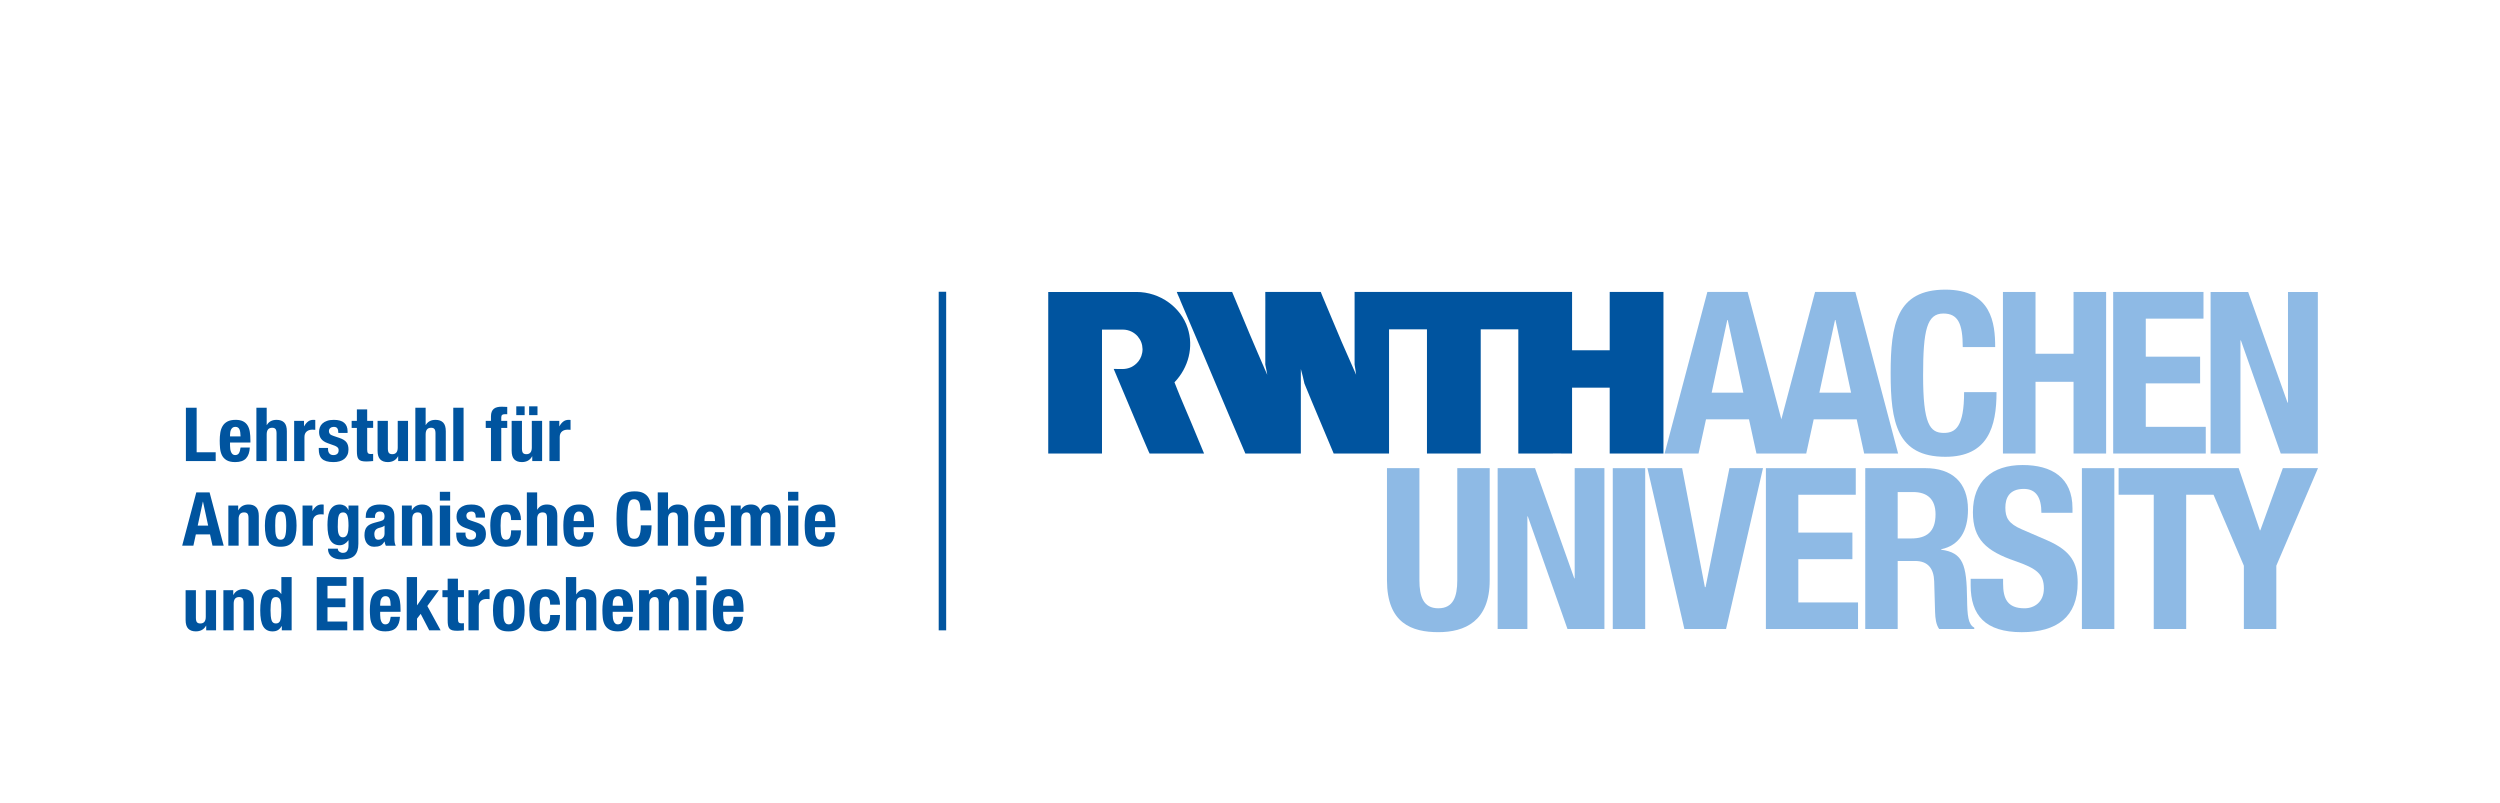 <?xml version="1.0" encoding="utf-8"?>
<!-- Generator: Adobe Illustrator 16.0.3, SVG Export Plug-In . SVG Version: 6.00 Build 0)  -->
<!DOCTYPE svg PUBLIC "-//W3C//DTD SVG 1.1//EN" "http://www.w3.org/Graphics/SVG/1.1/DTD/svg11.dtd">
<svg version="1.1" id="Ebene_1" xmlns="http://www.w3.org/2000/svg" xmlns:xlink="http://www.w3.org/1999/xlink" x="0px" y="0px"
	 width="342.571px" height="110px" viewBox="0 0 342.571 110" enable-background="new 0 0 342.571 110" xml:space="preserve">
<rect fill="#FFFFFF" width="342.571" height="110"/>
<g>
	<defs>
		<rect id="SVGID_1_" x="10.463" y="16.78" width="321.666" height="92.795"/>
	</defs>
	<clipPath id="SVGID_2_">
		<use xlink:href="#SVGID_1_"  overflow="visible"/>
	</clipPath>
	<path clip-path="url(#SVGID_2_)" fill="#8EBAE5" d="M255.592,86.192h4.445v-9.323h2.376c1.791,0,2.563,1.051,2.625,2.779
		l0.123,4.229c0.03,0.862,0.124,1.696,0.556,2.314h4.814v-0.185c-0.833-0.434-0.957-1.637-0.986-3.951
		c-0.063-4.662-0.525-6.329-3.55-6.73v-0.062c2.5-0.524,3.674-2.5,3.674-5.434c0-3.767-2.224-5.681-5.866-5.681h-8.211V86.192z
		 M260.037,67.424h2.099c2.006,0,3.088,1.019,3.088,3.057c0,2.376-1.205,3.302-3.335,3.302h-1.852V67.424z"/>
	<path clip-path="url(#SVGID_2_)" fill="#8EBAE5" d="M190.055,64.151v15.373c0,5.896,3.426,7.1,7.038,7.1
		c3.611,0,7.039-1.48,7.039-7.1V64.151h-4.445v15.373c0,2.192-0.524,3.828-2.594,3.828c-2.068,0-2.593-1.636-2.593-3.828V64.151
		H190.055z"/>
</g>
<polygon fill="#8EBAE5" points="205.22,64.151 205.22,86.192 209.295,86.192 209.295,70.759 209.355,70.759 214.789,86.192 
	219.852,86.192 219.852,64.151 215.776,64.151 215.776,79.246 215.716,79.246 210.344,64.151 "/>
<rect x="220.995" y="64.151" fill="#8EBAE5" width="4.445" height="22.041"/>
<polygon fill="#8EBAE5" points="225.744,64.151 230.807,86.192 236.518,86.192 241.58,64.151 236.98,64.151 233.709,80.451 
	233.616,80.451 230.499,64.151 "/>
<polygon fill="#8EBAE5" points="241.977,64.151 241.977,86.192 254.603,86.192 254.603,82.551 246.421,82.551 246.421,76.622 
	253.831,76.622 253.831,72.98 246.421,72.98 246.421,67.794 254.293,67.794 254.293,64.151 "/>
<g>
	<defs>
		<rect id="SVGID_3_" x="10.463" y="16.78" width="321.666" height="92.795"/>
	</defs>
	<clipPath id="SVGID_4_">
		<use xlink:href="#SVGID_3_"  overflow="visible"/>
	</clipPath>
	<path clip-path="url(#SVGID_4_)" fill="#8EBAE5" d="M270.037,79.309v0.895c0,4.076,1.975,6.423,7.008,6.423
		c4.815,0,7.655-2.101,7.655-6.763c0-2.685-0.865-4.382-4.199-5.834l-3.426-1.48c-1.884-0.804-2.284-1.637-2.284-2.994
		c0-1.296,0.524-2.563,2.531-2.563c1.696,0,2.407,1.204,2.407,3.273h4.261v-0.618c0-4.229-2.872-5.927-6.823-5.927
		c-4.198,0-6.821,2.191-6.821,6.481c0,3.675,1.821,5.312,5.772,6.668c2.933,1.02,3.952,1.761,3.952,3.768
		c0,1.852-1.299,2.716-2.655,2.716c-2.347,0-2.934-1.327-2.934-3.396v-0.648H270.037z"/>
</g>
<rect x="285.28" y="64.151" fill="#8EBAE5" width="4.444" height="22.041"/>
<polygon fill="#8EBAE5" points="312.814,64.151 309.728,72.672 309.666,72.672 306.765,64.151 290.309,64.151 290.309,67.794 
	295.124,67.794 295.124,86.192 299.569,86.192 299.569,67.794 303.319,67.794 307.474,77.519 307.474,86.192 311.92,86.192 
	311.92,77.519 317.631,64.151 "/>
<g>
	<defs>
		<rect id="SVGID_5_" x="10.463" y="16.78" width="321.666" height="92.795"/>
	</defs>
	<clipPath id="SVGID_6_">
		<use xlink:href="#SVGID_5_"  overflow="visible"/>
	</clipPath>
	<path clip-path="url(#SVGID_6_)" fill="#00549F" d="M151.005,62.146h-0.282h-7.084v-2.495v-19.48v-0.163h7.069h0.015h4.995
		c3.276-0.001,6.1,2.12,7.022,4.931c0.853,2.605,0.124,5.434-1.802,7.449c0.256,0.693,0.506,1.236,0.743,1.859
		c0.535,1.233,1.024,2.466,1.559,3.683l1.753,4.217h-0.045h-7.424c0,0.004-0.06-0.178-0.119-0.253
		c-0.297-0.651-0.565-1.351-0.861-2.004l-1.797-4.262c-0.713-1.722-1.426-3.35-2.138-5.072c0.889-0.024,1.554,0.143,2.412-0.252
		c0.604-0.297,1.518-1.035,1.542-2.449c-0.024-0.701-0.218-1.232-0.681-1.785c-0.466-0.513-1.139-0.894-2.016-0.906
		c0,0-2.862-0.001-2.861,0V62.146z"/>
	<path clip-path="url(#SVGID_6_)" fill="#00549F" d="M227.941,40.008v22.139h-5.751h-1.615V53.12h-0.688h-4.409h-0.061v9.027
		c-1.336,0-2.776-0.015-4.112,0h-3.253V45.13h-5.151v0.534v1.603v7.291v7.588h-0.06h-7.307V52.97v-0.356V45.13h-5.196v8.033v8.983
		h-7.587c-1.322-3.191-2.717-6.414-4.009-9.592c-0.149-0.668-0.297-1.337-0.49-1.99v11.582h-7.603
		c-1.507-3.504-2.955-6.938-4.457-10.494c-0.521-1.232-0.948-2.234-1.486-3.515l-0.074-0.168l-1.17-2.747l-1.676-3.923
		c-0.147-0.445-0.384-0.847-0.534-1.292h7.586c1.559,3.786,3.132,7.528,4.767,11.255l0.045,0.089
		c-0.06-0.431-0.194-0.98-0.269-1.395v-6.608c0.015-1.055,0-2.258,0-3.341h7.603c0.096,0.241,0.148,0.371,0.223,0.565
		c0.891,2.093,1.738,4.172,2.629,6.25l1.99,4.529c-0.045-0.476-0.149-0.935-0.209-1.395v-9.949h0.608h5.168h18.709h5.315v1.381
		v6.608h0.357h4.8v-7.989h3.842H227.941z"/>
</g>
<path fill="#8EBAE5" d="M249.306,53.805l2.141-9.954h0.062l2.141,9.954H249.306z M234.547,53.805l2.139-9.954h0.063l2.14,9.954
	H234.547z M254.237,40.005h-5.521l-4.62,17.452l-4.62-17.452h-5.52l-5.861,22.141h4.652l1.023-4.682h5.893l1.021,4.682h6.822
	l1.023-4.682h5.892l1.023,4.682h4.651L254.237,40.005z"/>
<g>
	<defs>
		<rect id="SVGID_7_" x="10.463" y="16.78" width="321.666" height="92.795"/>
	</defs>
	<clipPath id="SVGID_8_">
		<use xlink:href="#SVGID_7_"  overflow="visible"/>
	</clipPath>
	<path clip-path="url(#SVGID_8_)" fill="#8EBAE5" d="M273.396,47.561c0-3.21-0.462-7.872-6.822-7.872
		c-6.667,0-7.502,4.754-7.502,11.453c0,6.698,0.835,11.452,7.502,11.452c5.834,0,7.007-4.105,7.007-8.859h-4.444
		c0,4.754-1.174,5.587-2.778,5.587c-1.914,0-2.84-1.204-2.84-7.872c0-6.235,0.524-8.488,2.778-8.488
		c2.006,0,2.654,1.389,2.654,4.599H273.396z"/>
</g>
<polygon fill="#8EBAE5" points="274.46,62.146 278.924,62.146 278.924,52.318 284.134,52.318 284.134,62.146 288.599,62.146 
	288.599,40.008 284.134,40.008 284.134,48.474 278.924,48.474 278.924,40.008 274.46,40.008 "/>
<polygon fill="#8EBAE5" points="289.566,40.004 289.566,62.146 302.252,62.146 302.252,58.488 294.032,58.488 294.032,52.533 
	301.477,52.533 301.477,48.873 294.032,48.873 294.032,43.663 301.94,43.663 301.94,40.004 "/>
<polygon fill="#8EBAE5" points="302.914,40.008 302.914,62.146 307.007,62.146 307.007,46.643 307.068,46.643 312.526,62.146 
	317.611,62.146 317.611,40.008 313.519,40.008 313.519,55.17 313.456,55.17 308.062,40.008 "/>
<rect x="128.629" y="39.978" fill="#00549F" width="1.023" height="46.398"/>
<g>
	<defs>
		<rect id="SVGID_9_" x="10.463" y="16.78" width="321.666" height="92.795"/>
	</defs>
	<clipPath id="SVGID_10_">
		<use xlink:href="#SVGID_9_"  overflow="visible"/>
	</clipPath>
	<path clip-path="url(#SVGID_10_)" fill="#00549F" d="M99.093,83v-0.215c0-0.13,0.012-0.259,0.036-0.388
		c0.024-0.131,0.063-0.248,0.117-0.354c0.056-0.105,0.128-0.192,0.22-0.256c0.092-0.065,0.21-0.097,0.353-0.097
		c0.143,0,0.261,0.027,0.353,0.087c0.092,0.058,0.164,0.143,0.215,0.255c0.051,0.113,0.087,0.249,0.107,0.41
		c0.021,0.159,0.035,0.345,0.041,0.557H99.093z M101.886,83.839v-0.316c0-0.424-0.027-0.807-0.082-1.151
		c-0.054-0.345-0.157-0.637-0.307-0.88c-0.149-0.242-0.356-0.43-0.619-0.563c-0.262-0.133-0.598-0.2-1.008-0.2
		c-0.476,0-0.859,0.079-1.145,0.235c-0.287,0.157-0.507,0.369-0.66,0.635c-0.154,0.267-0.256,0.569-0.307,0.91
		c-0.051,0.341-0.077,0.696-0.077,1.064c0,0.341,0.015,0.687,0.046,1.038c0.031,0.351,0.115,0.668,0.251,0.952
		c0.137,0.282,0.348,0.513,0.634,0.689c0.286,0.177,0.685,0.266,1.197,0.266c0.675,0,1.17-0.172,1.483-0.516
		c0.314-0.345,0.485-0.837,0.512-1.479h-1.269c-0.041,0.348-0.115,0.606-0.225,0.777c-0.108,0.171-0.282,0.256-0.522,0.256
		c-0.128,0-0.238-0.035-0.327-0.107c-0.088-0.071-0.159-0.167-0.215-0.286c-0.054-0.12-0.093-0.256-0.117-0.409
		c-0.024-0.154-0.036-0.312-0.036-0.476v-0.44H101.886z M95.401,86.376h1.412v-5.504h-1.412V86.376z M95.401,80.197h1.412V78.99
		h-1.412V80.197z M87.569,86.376h1.411v-3.621c0-0.328,0.067-0.565,0.2-0.717c0.133-0.15,0.312-0.225,0.537-0.225
		c0.198,0,0.34,0.062,0.425,0.185c0.085,0.122,0.127,0.299,0.127,0.532v3.846h1.412v-3.621c0-0.328,0.067-0.565,0.2-0.717
		c0.133-0.15,0.312-0.225,0.537-0.225c0.198,0,0.339,0.062,0.424,0.185c0.086,0.122,0.128,0.299,0.128,0.532v3.846h1.412v-4
		c0-0.532-0.111-0.939-0.333-1.222c-0.221-0.284-0.567-0.426-1.038-0.426c-0.333,0-0.622,0.074-0.864,0.221
		c-0.242,0.146-0.418,0.366-0.527,0.66h-0.021c-0.074-0.287-0.223-0.506-0.445-0.655c-0.221-0.15-0.496-0.226-0.823-0.226
		c-0.307,0-0.571,0.055-0.793,0.164c-0.221,0.109-0.42,0.289-0.598,0.542h-0.021v-0.563h-1.35V86.376z M83.955,83v-0.215
		c0-0.13,0.013-0.259,0.036-0.388c0.025-0.131,0.064-0.248,0.118-0.354c0.055-0.105,0.128-0.192,0.22-0.256
		c0.092-0.065,0.21-0.097,0.353-0.097s0.261,0.027,0.353,0.087c0.092,0.058,0.163,0.143,0.215,0.255
		c0.051,0.113,0.086,0.249,0.107,0.41c0.02,0.159,0.035,0.345,0.041,0.557H83.955z M86.748,83.839v-0.316
		c0-0.424-0.026-0.807-0.082-1.151c-0.054-0.345-0.156-0.637-0.306-0.88c-0.15-0.242-0.356-0.43-0.619-0.563
		c-0.262-0.133-0.599-0.2-1.008-0.2c-0.477,0-0.859,0.079-1.146,0.235c-0.286,0.157-0.506,0.369-0.66,0.635
		c-0.153,0.267-0.255,0.569-0.307,0.91c-0.051,0.341-0.076,0.696-0.076,1.064c0,0.341,0.015,0.687,0.046,1.038
		c0.03,0.351,0.114,0.668,0.25,0.952c0.137,0.282,0.348,0.513,0.635,0.689c0.286,0.177,0.685,0.266,1.197,0.266
		c0.675,0,1.17-0.172,1.483-0.516c0.314-0.345,0.485-0.837,0.511-1.479h-1.268c-0.041,0.348-0.116,0.606-0.225,0.777
		c-0.109,0.171-0.283,0.256-0.522,0.256c-0.129,0-0.238-0.035-0.327-0.107c-0.088-0.071-0.16-0.167-0.215-0.286
		c-0.054-0.12-0.093-0.256-0.118-0.409c-0.023-0.154-0.036-0.312-0.036-0.476v-0.44H86.748z M77.544,86.376h1.412v-3.652
		c0-0.606,0.25-0.91,0.747-0.91c0.212,0,0.365,0.057,0.46,0.169c0.096,0.112,0.143,0.312,0.143,0.599v3.795h1.412v-4.082
		c0-0.552-0.121-0.951-0.363-1.197c-0.241-0.245-0.588-0.368-1.038-0.368c-0.62,0-1.067,0.235-1.341,0.706h-0.02v-2.362h-1.412
		V86.376z M76.736,82.857c0-0.655-0.165-1.175-0.496-1.556c-0.33-0.382-0.824-0.573-1.478-0.573c-0.328,0-0.627,0.045-0.901,0.134
		c-0.272,0.089-0.507,0.243-0.705,0.465c-0.198,0.222-0.351,0.519-0.461,0.89c-0.108,0.372-0.163,0.841-0.163,1.407
		c0,0.553,0.045,1.015,0.133,1.386c0.089,0.372,0.22,0.668,0.393,0.891c0.174,0.222,0.393,0.381,0.655,0.476
		c0.263,0.095,0.572,0.143,0.926,0.143c0.751,0,1.288-0.193,1.611-0.583c0.324-0.389,0.486-0.943,0.486-1.667h-1.35
		c0,0.45-0.054,0.777-0.164,0.982c-0.108,0.204-0.282,0.307-0.522,0.307c-0.156,0-0.284-0.035-0.383-0.107
		c-0.098-0.071-0.175-0.187-0.23-0.343c-0.055-0.156-0.093-0.356-0.113-0.599s-0.031-0.534-0.031-0.875
		c0-0.313,0.011-0.59,0.031-0.828s0.058-0.435,0.113-0.589c0.055-0.152,0.135-0.269,0.24-0.347c0.106-0.079,0.248-0.118,0.424-0.118
		c0.13,0,0.238,0.033,0.323,0.097c0.086,0.065,0.15,0.151,0.194,0.257c0.045,0.104,0.076,0.225,0.092,0.357
		c0.018,0.133,0.026,0.264,0.026,0.395H76.736z M68.985,82.847c0.014-0.238,0.046-0.442,0.097-0.613
		c0.051-0.172,0.127-0.305,0.225-0.399c0.099-0.095,0.237-0.143,0.414-0.143c0.287,0,0.485,0.149,0.594,0.449
		c0.109,0.301,0.163,0.795,0.163,1.483c0,0.689-0.054,1.184-0.163,1.483c-0.109,0.3-0.307,0.45-0.594,0.45
		c-0.177,0-0.315-0.048-0.414-0.144c-0.098-0.095-0.174-0.229-0.225-0.399c-0.051-0.17-0.083-0.375-0.097-0.612
		c-0.013-0.239-0.021-0.499-0.021-0.778S68.972,83.085,68.985,82.847 M67.655,84.893c0.068,0.361,0.184,0.665,0.348,0.91
		c0.163,0.246,0.385,0.429,0.665,0.547c0.28,0.12,0.631,0.177,1.053,0.169c0.403,0,0.742-0.063,1.018-0.188
		c0.276-0.126,0.501-0.311,0.67-0.552c0.171-0.243,0.294-0.545,0.369-0.906c0.075-0.361,0.112-0.777,0.112-1.248
		c0-0.478-0.034-0.898-0.102-1.263c-0.068-0.365-0.184-0.67-0.348-0.916c-0.164-0.245-0.385-0.428-0.665-0.547
		c-0.279-0.12-0.63-0.177-1.054-0.17c-0.402,0-0.741,0.063-1.018,0.189c-0.276,0.126-0.499,0.31-0.67,0.553
		c-0.169,0.242-0.292,0.544-0.368,0.905c-0.075,0.361-0.112,0.778-0.112,1.248C67.553,84.108,67.587,84.532,67.655,84.893
		 M64.193,86.376h1.412v-3.304c0-0.185,0.03-0.34,0.092-0.466c0.061-0.126,0.143-0.229,0.245-0.308
		c0.103-0.078,0.215-0.135,0.338-0.168c0.123-0.034,0.246-0.052,0.368-0.052c0.075,0,0.149,0.002,0.22,0.006
		c0.072,0.003,0.144,0.008,0.22,0.015v-1.351c-0.041-0.007-0.084-0.012-0.128-0.015c-0.045-0.003-0.087-0.006-0.128-0.006
		c-0.293,0-0.542,0.08-0.746,0.24c-0.205,0.161-0.379,0.374-0.522,0.641h-0.021v-0.737h-1.35V86.376z M61.341,80.872h-0.716v0.962
		h0.716v3.151c0,0.278,0.016,0.511,0.051,0.694c0.034,0.185,0.097,0.333,0.189,0.445c0.092,0.113,0.223,0.193,0.394,0.241
		c0.17,0.048,0.395,0.07,0.675,0.07c0.164,0,0.319-0.007,0.466-0.02c0.146-0.013,0.298-0.028,0.455-0.041v-0.982
		c-0.048,0.008-0.099,0.013-0.153,0.016c-0.056,0.003-0.11,0.005-0.164,0.005c-0.205,0-0.34-0.046-0.404-0.138
		c-0.066-0.093-0.097-0.247-0.097-0.466v-2.977h0.818v-0.962h-0.818v-1.575h-1.412V80.872z M55.733,79.072v7.304h1.412V84.77
		l0.501-0.654l1.176,2.261h1.555l-1.821-3.335l1.586-2.169h-1.555l-1.422,2.056h-0.02v-3.855H55.733z M52.093,83v-0.215
		c0-0.13,0.011-0.259,0.036-0.388c0.023-0.131,0.062-0.248,0.117-0.354s0.128-0.192,0.22-0.256c0.092-0.065,0.21-0.097,0.353-0.097
		c0.144,0,0.261,0.027,0.353,0.087c0.092,0.058,0.164,0.143,0.215,0.255c0.051,0.113,0.087,0.249,0.107,0.41
		c0.021,0.159,0.034,0.345,0.041,0.557H52.093z M54.886,83.839v-0.316c0-0.424-0.028-0.807-0.082-1.151
		c-0.055-0.345-0.158-0.637-0.307-0.88c-0.15-0.242-0.357-0.43-0.619-0.563c-0.263-0.133-0.598-0.2-1.008-0.2
		c-0.477,0-0.859,0.079-1.145,0.235c-0.287,0.157-0.507,0.369-0.66,0.635c-0.154,0.267-0.256,0.569-0.307,0.91
		c-0.051,0.341-0.077,0.696-0.077,1.064c0,0.341,0.016,0.687,0.046,1.038c0.031,0.351,0.114,0.668,0.251,0.952
		c0.136,0.282,0.348,0.513,0.634,0.689c0.287,0.177,0.686,0.266,1.197,0.266c0.675,0,1.169-0.172,1.483-0.516
		c0.313-0.345,0.484-0.837,0.512-1.479h-1.269c-0.041,0.348-0.116,0.606-0.225,0.777s-0.283,0.256-0.521,0.256
		c-0.13,0-0.24-0.035-0.328-0.107c-0.089-0.071-0.16-0.167-0.215-0.286c-0.055-0.12-0.094-0.256-0.117-0.409
		c-0.025-0.154-0.036-0.312-0.036-0.476v-0.44H54.886z M48.401,86.376h1.412v-7.304h-1.412V86.376z M43.402,79.072v7.304h4.184
		v-1.207h-2.711v-1.964h2.455v-1.207h-2.455v-1.719h2.608v-1.207H43.402z M37.207,82.269c0.092-0.304,0.292-0.455,0.599-0.455
		c0.314,0,0.516,0.151,0.608,0.455s0.139,0.756,0.139,1.355c0,0.601-0.047,1.052-0.139,1.356c-0.092,0.303-0.294,0.454-0.608,0.454
		c-0.307,0-0.507-0.151-0.599-0.454c-0.092-0.305-0.138-0.756-0.138-1.356C37.069,83.024,37.115,82.572,37.207,82.269
		 M38.614,86.376h1.35v-7.304h-1.411v2.312h-0.021c-0.15-0.218-0.319-0.382-0.506-0.491c-0.188-0.109-0.415-0.164-0.681-0.164
		c-0.58,0-1.005,0.228-1.278,0.681c-0.274,0.454-0.41,1.191-0.41,2.215s0.136,1.762,0.41,2.215c0.273,0.453,0.698,0.68,1.278,0.68
		c0.287,0,0.527-0.056,0.722-0.169c0.194-0.111,0.37-0.298,0.526-0.557h0.021V86.376z M30.61,86.376h1.412v-3.652
		c0-0.606,0.248-0.91,0.746-0.91c0.212,0,0.366,0.057,0.461,0.169c0.095,0.112,0.143,0.312,0.143,0.599v3.795h1.412v-4.082
		c0-0.552-0.121-0.951-0.363-1.197c-0.243-0.245-0.589-0.368-1.039-0.368c-0.307,0-0.58,0.063-0.818,0.189
		c-0.239,0.126-0.433,0.326-0.583,0.599H31.96v-0.645h-1.35V86.376z M28.257,86.376h1.35v-5.504h-1.411v3.652
		c0,0.606-0.249,0.91-0.747,0.91c-0.212,0-0.365-0.056-0.461-0.169c-0.095-0.111-0.143-0.312-0.143-0.598v-3.796h-1.411v4.082
		c0,0.552,0.12,0.951,0.363,1.197c0.242,0.245,0.588,0.367,1.038,0.367c0.307,0,0.58-0.063,0.818-0.188
		c0.239-0.126,0.433-0.325,0.584-0.598h0.02V86.376z"/>
	<path clip-path="url(#SVGID_10_)" fill="#00549F" d="M111.675,71.4v-0.215c0-0.13,0.012-0.259,0.036-0.389
		c0.023-0.13,0.063-0.247,0.118-0.354c0.054-0.104,0.127-0.19,0.22-0.255c0.092-0.064,0.209-0.098,0.352-0.098
		c0.144,0,0.261,0.029,0.353,0.087c0.092,0.059,0.164,0.145,0.215,0.256c0.051,0.113,0.087,0.249,0.108,0.409
		c0.02,0.161,0.033,0.346,0.041,0.558H111.675z M114.468,72.24v-0.317c0-0.423-0.028-0.807-0.082-1.151
		c-0.054-0.345-0.156-0.638-0.307-0.88c-0.15-0.243-0.356-0.43-0.619-0.563c-0.263-0.134-0.598-0.199-1.007-0.199
		c-0.478,0-0.86,0.079-1.146,0.235c-0.287,0.156-0.507,0.367-0.66,0.634c-0.153,0.266-0.256,0.569-0.307,0.911
		c-0.051,0.34-0.077,0.694-0.077,1.063c0,0.34,0.016,0.688,0.046,1.038c0.031,0.352,0.115,0.668,0.251,0.951
		c0.136,0.284,0.348,0.514,0.634,0.69c0.287,0.178,0.686,0.267,1.197,0.267c0.675,0,1.17-0.172,1.484-0.518
		c0.314-0.344,0.483-0.836,0.511-1.478h-1.268c-0.041,0.348-0.116,0.607-0.226,0.778c-0.109,0.17-0.283,0.255-0.521,0.255
		c-0.13,0-0.239-0.035-0.328-0.107c-0.089-0.072-0.16-0.167-0.214-0.287c-0.055-0.119-0.095-0.255-0.118-0.408
		c-0.024-0.153-0.036-0.313-0.036-0.476V72.24H114.468z M107.983,74.776h1.412v-5.504h-1.412V74.776z M107.983,68.598h1.412v-1.207
		h-1.412V68.598z M100.151,74.776h1.412v-3.621c0-0.327,0.066-0.565,0.199-0.717c0.133-0.149,0.312-0.225,0.537-0.225
		c0.198,0,0.34,0.062,0.425,0.184c0.086,0.123,0.128,0.301,0.128,0.532v3.847h1.411v-3.621c0-0.327,0.067-0.565,0.2-0.717
		c0.133-0.149,0.312-0.225,0.537-0.225c0.197,0,0.34,0.062,0.425,0.184c0.084,0.123,0.127,0.301,0.127,0.532v3.847h1.412v-4
		c0-0.531-0.11-0.938-0.332-1.223c-0.222-0.283-0.568-0.424-1.039-0.424c-0.334,0-0.622,0.073-0.864,0.22
		c-0.243,0.146-0.417,0.366-0.527,0.66h-0.02c-0.075-0.287-0.223-0.505-0.445-0.655c-0.221-0.15-0.497-0.225-0.824-0.225
		c-0.307,0-0.571,0.054-0.793,0.163c-0.221,0.109-0.421,0.29-0.598,0.543H101.5v-0.563h-1.35V74.776z M96.538,71.4v-0.215
		c0-0.13,0.012-0.259,0.036-0.389s0.063-0.247,0.117-0.354c0.055-0.104,0.128-0.19,0.22-0.255c0.092-0.064,0.21-0.098,0.353-0.098
		s0.261,0.029,0.353,0.087c0.092,0.059,0.164,0.145,0.215,0.256c0.051,0.113,0.087,0.249,0.107,0.409
		c0.021,0.161,0.035,0.346,0.041,0.558H96.538z M99.331,72.24v-0.317c0-0.423-0.027-0.807-0.082-1.151
		c-0.055-0.345-0.157-0.638-0.307-0.88c-0.15-0.243-0.356-0.43-0.619-0.563c-0.262-0.134-0.599-0.199-1.008-0.199
		c-0.477,0-0.859,0.079-1.146,0.235c-0.286,0.156-0.506,0.367-0.659,0.634c-0.154,0.266-0.256,0.569-0.307,0.911
		c-0.051,0.34-0.077,0.694-0.077,1.063c0,0.34,0.015,0.688,0.046,1.038c0.031,0.352,0.115,0.668,0.251,0.951
		c0.137,0.284,0.347,0.514,0.634,0.69c0.286,0.178,0.685,0.267,1.197,0.267c0.675,0,1.17-0.172,1.483-0.518
		c0.314-0.344,0.485-0.836,0.512-1.478h-1.269c-0.041,0.348-0.115,0.607-0.225,0.778c-0.108,0.17-0.282,0.255-0.522,0.255
		c-0.129,0-0.238-0.035-0.327-0.107c-0.088-0.072-0.16-0.167-0.215-0.287c-0.054-0.119-0.093-0.255-0.117-0.408
		s-0.036-0.313-0.036-0.476V72.24H99.331z M90.126,74.776h1.411v-3.651c0-0.607,0.25-0.911,0.747-0.911
		c0.212,0,0.365,0.056,0.46,0.169c0.097,0.112,0.144,0.312,0.144,0.598v3.796H94.3v-4.082c0-0.552-0.12-0.95-0.363-1.196
		c-0.241-0.245-0.588-0.368-1.038-0.368c-0.62,0-1.067,0.235-1.34,0.706h-0.021v-2.364h-1.411V74.776z M89.223,69.938
		c0-0.266-0.018-0.55-0.056-0.854c-0.037-0.304-0.131-0.586-0.281-0.85c-0.15-0.263-0.377-0.479-0.681-0.649
		c-0.302-0.171-0.717-0.256-1.243-0.256c-0.552,0-0.992,0.094-1.319,0.281c-0.328,0.188-0.578,0.448-0.752,0.782
		c-0.174,0.335-0.287,0.735-0.338,1.202c-0.051,0.468-0.076,0.978-0.076,1.53c0,0.552,0.025,1.061,0.076,1.528
		c0.051,0.469,0.164,0.868,0.338,1.202c0.174,0.335,0.424,0.596,0.752,0.783c0.327,0.188,0.767,0.281,1.319,0.281
		c0.485,0,0.879-0.079,1.182-0.235c0.304-0.157,0.539-0.371,0.706-0.64c0.168-0.27,0.281-0.581,0.343-0.937
		c0.061-0.354,0.092-0.729,0.092-1.125h-1.473c0,0.396-0.024,0.715-0.072,0.956c-0.047,0.243-0.113,0.431-0.194,0.563
		c-0.082,0.133-0.18,0.222-0.292,0.266c-0.113,0.044-0.233,0.067-0.363,0.067c-0.157,0-0.295-0.033-0.415-0.098
		c-0.118-0.064-0.217-0.191-0.296-0.379c-0.078-0.187-0.136-0.451-0.174-0.793c-0.037-0.341-0.056-0.788-0.056-1.34
		c0-0.519,0.014-0.957,0.041-1.314c0.027-0.358,0.075-0.647,0.143-0.869c0.068-0.223,0.162-0.382,0.281-0.481
		c0.12-0.099,0.271-0.147,0.455-0.147c0.335,0,0.565,0.12,0.691,0.362c0.127,0.242,0.189,0.63,0.189,1.161H89.223z M78.604,71.4
		v-0.215c0-0.13,0.013-0.259,0.036-0.389c0.025-0.13,0.064-0.247,0.118-0.354c0.055-0.104,0.128-0.19,0.22-0.255
		c0.092-0.064,0.21-0.098,0.353-0.098s0.261,0.029,0.353,0.087c0.092,0.059,0.163,0.145,0.215,0.256
		c0.051,0.113,0.087,0.249,0.107,0.409c0.02,0.161,0.035,0.346,0.041,0.558H78.604z M81.396,72.24v-0.317
		c0-0.423-0.026-0.807-0.082-1.151c-0.054-0.345-0.156-0.638-0.306-0.88c-0.15-0.243-0.356-0.43-0.619-0.563
		c-0.262-0.134-0.599-0.199-1.008-0.199c-0.477,0-0.859,0.079-1.146,0.235c-0.286,0.156-0.506,0.367-0.66,0.634
		c-0.153,0.266-0.255,0.569-0.307,0.911c-0.051,0.34-0.076,0.694-0.076,1.063c0,0.34,0.015,0.688,0.046,1.038
		c0.03,0.352,0.114,0.668,0.25,0.951c0.137,0.284,0.348,0.514,0.635,0.69c0.286,0.178,0.685,0.267,1.197,0.267
		c0.675,0,1.17-0.172,1.483-0.518c0.314-0.344,0.485-0.836,0.511-1.478h-1.268c-0.041,0.348-0.116,0.607-0.225,0.778
		c-0.109,0.17-0.283,0.255-0.522,0.255c-0.129,0-0.238-0.035-0.327-0.107c-0.088-0.072-0.16-0.167-0.215-0.287
		c-0.054-0.119-0.093-0.255-0.118-0.408c-0.023-0.153-0.036-0.313-0.036-0.476V72.24H81.396z M72.193,74.776h1.412v-3.651
		c0-0.607,0.25-0.911,0.747-0.911c0.212,0,0.365,0.056,0.46,0.169c0.096,0.112,0.143,0.312,0.143,0.598v3.796h1.412v-4.082
		c0-0.552-0.121-0.95-0.363-1.196c-0.241-0.245-0.588-0.368-1.038-0.368c-0.62,0-1.067,0.235-1.34,0.706h-0.021v-2.364h-1.412
		V74.776z M71.386,71.258c0-0.655-0.166-1.174-0.496-1.555c-0.331-0.383-0.824-0.573-1.478-0.573c-0.328,0-0.628,0.044-0.9,0.133
		c-0.274,0.089-0.509,0.243-0.706,0.465c-0.199,0.223-0.352,0.52-0.461,0.891c-0.109,0.372-0.163,0.841-0.163,1.406
		c0,0.553,0.044,1.016,0.133,1.387c0.088,0.371,0.22,0.668,0.393,0.89c0.174,0.222,0.392,0.381,0.655,0.476
		c0.262,0.096,0.571,0.144,0.926,0.144c0.75,0,1.287-0.194,1.611-0.583c0.323-0.389,0.486-0.944,0.486-1.668h-1.35
		c0,0.45-0.055,0.778-0.164,0.981c-0.109,0.205-0.283,0.308-0.522,0.308c-0.157,0-0.285-0.035-0.383-0.107
		c-0.099-0.072-0.176-0.186-0.23-0.343c-0.056-0.156-0.092-0.356-0.113-0.598c-0.02-0.243-0.031-0.534-0.031-0.875
		c0-0.314,0.011-0.591,0.031-0.829c0.021-0.238,0.057-0.435,0.113-0.588c0.054-0.153,0.134-0.27,0.24-0.349
		c0.105-0.078,0.247-0.117,0.425-0.117c0.128,0,0.236,0.032,0.322,0.098c0.085,0.063,0.149,0.149,0.194,0.256
		c0.044,0.104,0.075,0.225,0.092,0.358c0.017,0.133,0.026,0.264,0.026,0.394H71.386z M62.515,72.976v0.195
		c0,0.266,0.03,0.506,0.092,0.721c0.061,0.215,0.169,0.399,0.322,0.552c0.153,0.154,0.359,0.271,0.619,0.354
		c0.259,0.082,0.589,0.123,0.992,0.123c0.293,0,0.566-0.036,0.819-0.107c0.251-0.071,0.468-0.179,0.649-0.322
		c0.18-0.144,0.322-0.324,0.425-0.542c0.102-0.219,0.153-0.471,0.153-0.758c0-0.416-0.092-0.745-0.276-0.986
		c-0.184-0.243-0.498-0.438-0.941-0.588l-0.849-0.287c-0.24-0.074-0.401-0.167-0.486-0.276c-0.086-0.109-0.128-0.232-0.128-0.368
		c0-0.198,0.066-0.346,0.199-0.444c0.133-0.101,0.288-0.149,0.466-0.149c0.231,0,0.394,0.067,0.486,0.2
		c0.092,0.133,0.138,0.343,0.138,0.629h1.268v-0.226c0-0.497-0.153-0.883-0.46-1.155c-0.307-0.273-0.781-0.409-1.422-0.409
		c-0.362,0-0.67,0.044-0.926,0.133c-0.255,0.089-0.465,0.207-0.629,0.358c-0.164,0.149-0.283,0.324-0.358,0.526
		c-0.076,0.201-0.112,0.414-0.112,0.64c0,0.389,0.098,0.708,0.296,0.957c0.198,0.248,0.491,0.44,0.88,0.578l0.992,0.357
		c0.136,0.054,0.256,0.127,0.358,0.22c0.103,0.093,0.154,0.228,0.154,0.404c0,0.218-0.066,0.381-0.195,0.491
		c-0.129,0.108-0.303,0.163-0.521,0.163c-0.24,0-0.422-0.073-0.548-0.22s-0.189-0.34-0.189-0.578v-0.185H62.515z M60.271,74.776
		h1.412v-5.504h-1.412V74.776z M60.271,68.598h1.412v-1.207h-1.412V68.598z M55.074,74.776h1.412v-3.651
		c0-0.607,0.249-0.911,0.747-0.911c0.211,0,0.364,0.056,0.46,0.169c0.095,0.112,0.143,0.312,0.143,0.598v3.796h1.412v-4.082
		c0-0.552-0.122-0.95-0.363-1.196c-0.242-0.245-0.588-0.368-1.038-0.368c-0.307,0-0.58,0.063-0.819,0.188
		c-0.239,0.126-0.433,0.325-0.583,0.599h-0.02v-0.645h-1.351V74.776z M52.695,73.108c0,0.157-0.028,0.289-0.082,0.395
		c-0.055,0.104-0.125,0.191-0.21,0.261c-0.086,0.068-0.179,0.118-0.281,0.148s-0.202,0.046-0.297,0.046
		c-0.191,0-0.327-0.074-0.409-0.226c-0.082-0.149-0.123-0.33-0.123-0.542c0-0.245,0.062-0.439,0.184-0.583
		c0.123-0.143,0.328-0.246,0.614-0.307c0.088-0.02,0.188-0.053,0.297-0.097c0.108-0.044,0.211-0.104,0.307-0.18V73.108z
		 M51.385,70.961v-0.154c0-0.217,0.055-0.391,0.164-0.521c0.109-0.13,0.272-0.195,0.491-0.195c0.239,0,0.407,0.06,0.507,0.179
		c0.098,0.12,0.148,0.285,0.148,0.497c0,0.185-0.041,0.324-0.123,0.419c-0.082,0.096-0.229,0.171-0.44,0.226l-0.798,0.215
		c-0.245,0.067-0.455,0.146-0.629,0.234c-0.174,0.09-0.317,0.2-0.43,0.333c-0.112,0.134-0.196,0.293-0.25,0.48
		c-0.055,0.188-0.082,0.412-0.082,0.671c0,0.184,0.024,0.37,0.072,0.557c0.047,0.188,0.122,0.356,0.225,0.507
		c0.102,0.15,0.238,0.273,0.409,0.368c0.17,0.096,0.378,0.144,0.624,0.144c0.341,0,0.619-0.048,0.834-0.144
		c0.214-0.095,0.404-0.286,0.567-0.572h0.021c0.02,0.095,0.042,0.191,0.066,0.291s0.06,0.192,0.108,0.281h1.35
		c-0.068-0.163-0.114-0.316-0.138-0.461c-0.025-0.143-0.036-0.344-0.036-0.603v-2.896c0-0.245-0.025-0.473-0.076-0.681
		c-0.052-0.207-0.149-0.386-0.292-0.537c-0.143-0.149-0.347-0.266-0.609-0.347c-0.263-0.082-0.602-0.123-1.018-0.123
		c-0.266,0-0.516,0.028-0.752,0.087c-0.235,0.058-0.439,0.153-0.613,0.286c-0.174,0.133-0.312,0.309-0.415,0.527
		c-0.102,0.218-0.153,0.483-0.153,0.798v0.133H51.385z M47.756,69.272v0.614h-0.021c-0.137-0.287-0.311-0.484-0.521-0.594
		c-0.212-0.109-0.417-0.163-0.614-0.163c-0.383,0-0.688,0.085-0.916,0.256c-0.229,0.17-0.403,0.39-0.522,0.659
		c-0.119,0.269-0.198,0.571-0.235,0.906c-0.038,0.334-0.056,0.662-0.056,0.981c0,1.002,0.141,1.716,0.424,2.144
		c0.283,0.427,0.704,0.639,1.264,0.639c0.225,0,0.441-0.062,0.649-0.184c0.208-0.123,0.384-0.286,0.527-0.491h0.021v0.726
		c0,0.287-0.059,0.524-0.174,0.711c-0.117,0.188-0.317,0.282-0.604,0.282c-0.089,0-0.173-0.013-0.25-0.041
		c-0.079-0.028-0.153-0.065-0.22-0.113c-0.143-0.102-0.215-0.241-0.215-0.419h-1.35c0,0.472,0.161,0.834,0.485,1.089
		c0.324,0.257,0.786,0.385,1.387,0.385c0.824,0,1.412-0.177,1.764-0.527c0.351-0.351,0.527-0.896,0.527-1.631v-5.229H47.756z
		 M46.308,71.263c0.017-0.256,0.052-0.461,0.108-0.614c0.054-0.153,0.129-0.264,0.225-0.333c0.095-0.067,0.221-0.102,0.378-0.102
		c0.28,0,0.472,0.14,0.578,0.42c0.106,0.279,0.159,0.754,0.159,1.422c0,0.232-0.012,0.445-0.036,0.639
		c-0.025,0.194-0.065,0.36-0.123,0.496c-0.058,0.137-0.137,0.244-0.235,0.322c-0.099,0.079-0.224,0.118-0.373,0.118
		c-0.151,0-0.272-0.039-0.364-0.118c-0.092-0.078-0.163-0.184-0.214-0.317c-0.052-0.133-0.086-0.283-0.103-0.454
		c-0.017-0.172-0.025-0.352-0.025-0.542C46.283,71.83,46.291,71.518,46.308,71.263 M41.458,74.776h1.412v-3.305
		c0-0.184,0.031-0.339,0.092-0.465s0.143-0.229,0.246-0.307c0.102-0.079,0.214-0.136,0.337-0.169
		c0.123-0.033,0.246-0.052,0.368-0.052c0.075,0,0.149,0.002,0.22,0.005c0.072,0.004,0.146,0.009,0.22,0.017v-1.352
		c-0.041-0.007-0.084-0.012-0.128-0.015s-0.087-0.005-0.127-0.005c-0.294,0-0.543,0.08-0.747,0.24
		c-0.205,0.161-0.379,0.374-0.522,0.64h-0.02v-0.737h-1.351V74.776z M37.729,71.247c0.014-0.238,0.046-0.443,0.098-0.613
		c0.051-0.171,0.125-0.304,0.225-0.399c0.099-0.096,0.237-0.144,0.414-0.144c0.286,0,0.484,0.151,0.593,0.45
		c0.11,0.3,0.164,0.795,0.164,1.483s-0.054,1.184-0.164,1.483c-0.109,0.3-0.307,0.45-0.593,0.45c-0.177,0-0.315-0.048-0.414-0.144
		c-0.1-0.095-0.174-0.228-0.225-0.398c-0.052-0.171-0.084-0.375-0.098-0.614c-0.013-0.238-0.02-0.498-0.02-0.777
		C37.709,71.746,37.717,71.485,37.729,71.247 M36.4,73.293c0.069,0.36,0.185,0.665,0.348,0.911c0.164,0.245,0.386,0.427,0.665,0.547
		c0.28,0.12,0.631,0.176,1.054,0.169c0.402,0,0.742-0.063,1.018-0.189c0.276-0.126,0.499-0.31,0.67-0.553
		c0.171-0.242,0.293-0.544,0.368-0.905c0.075-0.36,0.113-0.777,0.113-1.248c0-0.478-0.034-0.897-0.103-1.264
		c-0.068-0.365-0.184-0.67-0.347-0.915c-0.164-0.246-0.386-0.428-0.665-0.547c-0.28-0.12-0.632-0.176-1.054-0.169
		c-0.402,0-0.742,0.063-1.018,0.188s-0.499,0.311-0.67,0.553c-0.171,0.243-0.294,0.545-0.368,0.905
		c-0.075,0.361-0.113,0.777-0.113,1.248C36.298,72.509,36.332,72.932,36.4,73.293 M31.289,74.776H32.7v-3.651
		c0-0.607,0.249-0.911,0.747-0.911c0.212,0,0.365,0.056,0.46,0.169c0.096,0.112,0.144,0.312,0.144,0.598v3.796h1.411v-4.082
		c0-0.552-0.12-0.95-0.363-1.196c-0.242-0.245-0.588-0.368-1.038-0.368c-0.307,0-0.58,0.063-0.819,0.188
		c-0.238,0.126-0.432,0.325-0.583,0.599h-0.02v-0.645h-1.35V74.776z M24.963,74.776h1.535l0.337-1.545h1.944l0.338,1.545h1.534
		l-1.933-7.305h-1.821L24.963,74.776z M27.797,68.741h0.02l0.706,3.283h-1.432L27.797,68.741z"/>
	<path clip-path="url(#SVGID_10_)" fill="#00549F" d="M75.287,63.177h1.412v-3.304c0-0.184,0.031-0.34,0.092-0.466
		c0.062-0.126,0.143-0.228,0.246-0.307c0.102-0.078,0.214-0.136,0.337-0.168c0.123-0.034,0.246-0.053,0.369-0.053
		c0.075,0,0.148,0.002,0.219,0.005c0.072,0.005,0.146,0.01,0.22,0.017V57.55c-0.04-0.007-0.082-0.012-0.127-0.015
		c-0.044-0.003-0.087-0.005-0.128-0.005c-0.293,0-0.543,0.08-0.747,0.24c-0.205,0.161-0.379,0.374-0.522,0.64h-0.02v-0.737h-1.351
		V63.177z M70.745,56.886h1.146V55.68h-1.146V56.886z M72.505,56.886h1.146V55.68h-1.146V56.886z M72.934,63.177h1.351v-5.504
		h-1.412v3.652c0,0.607-0.249,0.911-0.747,0.911c-0.21,0-0.364-0.056-0.46-0.169c-0.095-0.112-0.143-0.313-0.143-0.599v-3.796
		h-1.412v4.082c0,0.553,0.122,0.951,0.363,1.197c0.243,0.245,0.588,0.368,1.038,0.368c0.307,0,0.58-0.063,0.819-0.189
		c0.239-0.126,0.434-0.324,0.583-0.599h0.02V63.177z M67.276,63.177h1.412v-4.542h0.818v-0.962h-0.818v-0.48
		c0-0.156,0.041-0.27,0.123-0.337c0.082-0.069,0.222-0.103,0.419-0.103h0.133c0.061,0,0.11,0.003,0.143,0.011V55.76
		c-0.258-0.02-0.511-0.029-0.757-0.029c-0.225,0-0.429,0.021-0.613,0.065c-0.185,0.044-0.339,0.118-0.466,0.221
		c-0.126,0.102-0.223,0.237-0.292,0.408c-0.067,0.172-0.102,0.38-0.102,0.624v0.624H66.56v0.962h0.716V63.177z M62.111,63.177h1.412
		v-7.304h-1.412V63.177z M56.913,63.177h1.412v-3.651c0-0.607,0.249-0.911,0.747-0.911c0.21,0,0.364,0.057,0.46,0.169
		c0.095,0.113,0.143,0.312,0.143,0.599v3.795h1.412v-4.082c0-0.552-0.122-0.95-0.363-1.196c-0.243-0.245-0.588-0.368-1.038-0.368
		c-0.621,0-1.069,0.235-1.341,0.706h-0.02v-2.363h-1.412V63.177z M54.56,63.177h1.351v-5.504H54.5v3.652
		c0,0.607-0.25,0.911-0.747,0.911c-0.212,0-0.365-0.056-0.46-0.169c-0.096-0.112-0.143-0.313-0.143-0.599v-3.796h-1.412v4.082
		c0,0.553,0.12,0.951,0.363,1.197c0.241,0.245,0.588,0.368,1.038,0.368c0.307,0,0.579-0.063,0.819-0.189
		c0.238-0.126,0.432-0.324,0.583-0.599h0.02V63.177z M48.902,57.673h-0.716v0.962h0.716v3.151c0,0.279,0.016,0.511,0.051,0.695
		c0.034,0.184,0.097,0.333,0.189,0.444c0.092,0.113,0.223,0.193,0.394,0.241c0.17,0.048,0.395,0.071,0.675,0.071
		c0.164,0,0.319-0.007,0.466-0.021c0.146-0.013,0.298-0.027,0.455-0.041v-0.981c-0.048,0.007-0.099,0.012-0.153,0.015
		c-0.056,0.003-0.11,0.005-0.164,0.005c-0.205,0-0.34-0.046-0.404-0.138c-0.066-0.092-0.097-0.247-0.097-0.465v-2.978h0.818v-0.962
		h-0.818v-1.574h-1.412V57.673z M43.681,61.377v0.194c0,0.266,0.03,0.506,0.092,0.721c0.061,0.215,0.168,0.399,0.322,0.553
		c0.153,0.153,0.359,0.271,0.619,0.353c0.259,0.082,0.589,0.123,0.992,0.123c0.293,0,0.566-0.036,0.819-0.107
		c0.251-0.071,0.468-0.179,0.649-0.321c0.18-0.145,0.322-0.325,0.425-0.543c0.102-0.219,0.153-0.471,0.153-0.758
		c0-0.416-0.092-0.743-0.276-0.986c-0.184-0.242-0.498-0.438-0.941-0.588l-0.849-0.287c-0.24-0.074-0.401-0.166-0.486-0.276
		c-0.086-0.109-0.128-0.231-0.128-0.368c0-0.196,0.066-0.346,0.199-0.444c0.133-0.1,0.288-0.148,0.466-0.148
		c0.231,0,0.394,0.066,0.486,0.199c0.092,0.133,0.138,0.343,0.138,0.629h1.268v-0.226c0-0.497-0.153-0.883-0.46-1.155
		c-0.307-0.273-0.782-0.409-1.422-0.409c-0.362,0-0.67,0.044-0.926,0.133c-0.255,0.089-0.465,0.208-0.629,0.358
		c-0.164,0.149-0.283,0.325-0.358,0.526c-0.076,0.201-0.112,0.414-0.112,0.64c0,0.389,0.098,0.708,0.296,0.957
		c0.198,0.248,0.491,0.441,0.88,0.578l0.992,0.357c0.136,0.054,0.256,0.128,0.358,0.22c0.103,0.093,0.154,0.228,0.154,0.404
		c0,0.218-0.066,0.381-0.195,0.491c-0.129,0.109-0.303,0.164-0.521,0.164c-0.24,0-0.422-0.074-0.548-0.22
		c-0.126-0.147-0.189-0.341-0.189-0.578v-0.185H43.681z M40.307,63.177h1.411v-3.304c0-0.184,0.031-0.34,0.093-0.466
		c0.061-0.126,0.143-0.228,0.245-0.307c0.102-0.078,0.215-0.136,0.338-0.168c0.122-0.034,0.245-0.053,0.368-0.053
		c0.075,0,0.148,0.002,0.22,0.005c0.072,0.005,0.145,0.01,0.22,0.017V57.55c-0.041-0.007-0.084-0.012-0.128-0.015
		s-0.087-0.005-0.128-0.005c-0.294,0-0.542,0.08-0.747,0.24c-0.204,0.161-0.378,0.374-0.521,0.64h-0.021v-0.737h-1.35V63.177z
		 M35.132,63.177h1.412v-3.651c0-0.607,0.249-0.911,0.747-0.911c0.212,0,0.365,0.057,0.46,0.169
		c0.095,0.113,0.144,0.312,0.144,0.599v3.795h1.411v-4.082c0-0.552-0.12-0.95-0.363-1.196c-0.242-0.245-0.588-0.368-1.038-0.368
		c-0.621,0-1.067,0.235-1.34,0.706h-0.021v-2.363h-1.412V63.177z M31.52,59.801v-0.215c0-0.13,0.012-0.259,0.036-0.388
		c0.023-0.13,0.063-0.248,0.118-0.354c0.054-0.105,0.127-0.191,0.22-0.256c0.092-0.064,0.209-0.097,0.352-0.097
		c0.144,0,0.261,0.028,0.353,0.087c0.092,0.058,0.164,0.144,0.215,0.255c0.051,0.113,0.087,0.249,0.108,0.41
		c0.02,0.16,0.033,0.345,0.041,0.557H31.52z M34.313,60.641v-0.317c0-0.423-0.028-0.806-0.082-1.151
		c-0.054-0.345-0.156-0.637-0.307-0.88c-0.15-0.242-0.356-0.43-0.619-0.562c-0.263-0.133-0.598-0.2-1.007-0.2
		c-0.478,0-0.86,0.079-1.146,0.235c-0.287,0.156-0.507,0.368-0.66,0.635c-0.153,0.266-0.256,0.568-0.307,0.91
		c-0.051,0.341-0.077,0.695-0.077,1.063c0,0.341,0.016,0.688,0.046,1.038c0.031,0.352,0.115,0.668,0.251,0.952
		c0.136,0.283,0.348,0.513,0.634,0.69c0.287,0.177,0.686,0.266,1.197,0.266c0.675,0,1.17-0.172,1.484-0.516
		c0.314-0.346,0.483-0.838,0.511-1.479h-1.268c-0.041,0.348-0.116,0.607-0.225,0.778c-0.11,0.171-0.284,0.256-0.522,0.256
		c-0.13,0-0.239-0.036-0.328-0.108c-0.089-0.07-0.16-0.167-0.214-0.286c-0.055-0.12-0.095-0.256-0.118-0.408
		c-0.024-0.154-0.036-0.313-0.036-0.477v-0.439H34.313z M29.556,63.177V61.97h-2.609v-6.097h-1.473v7.304H29.556z"/>
</g>
</svg>
